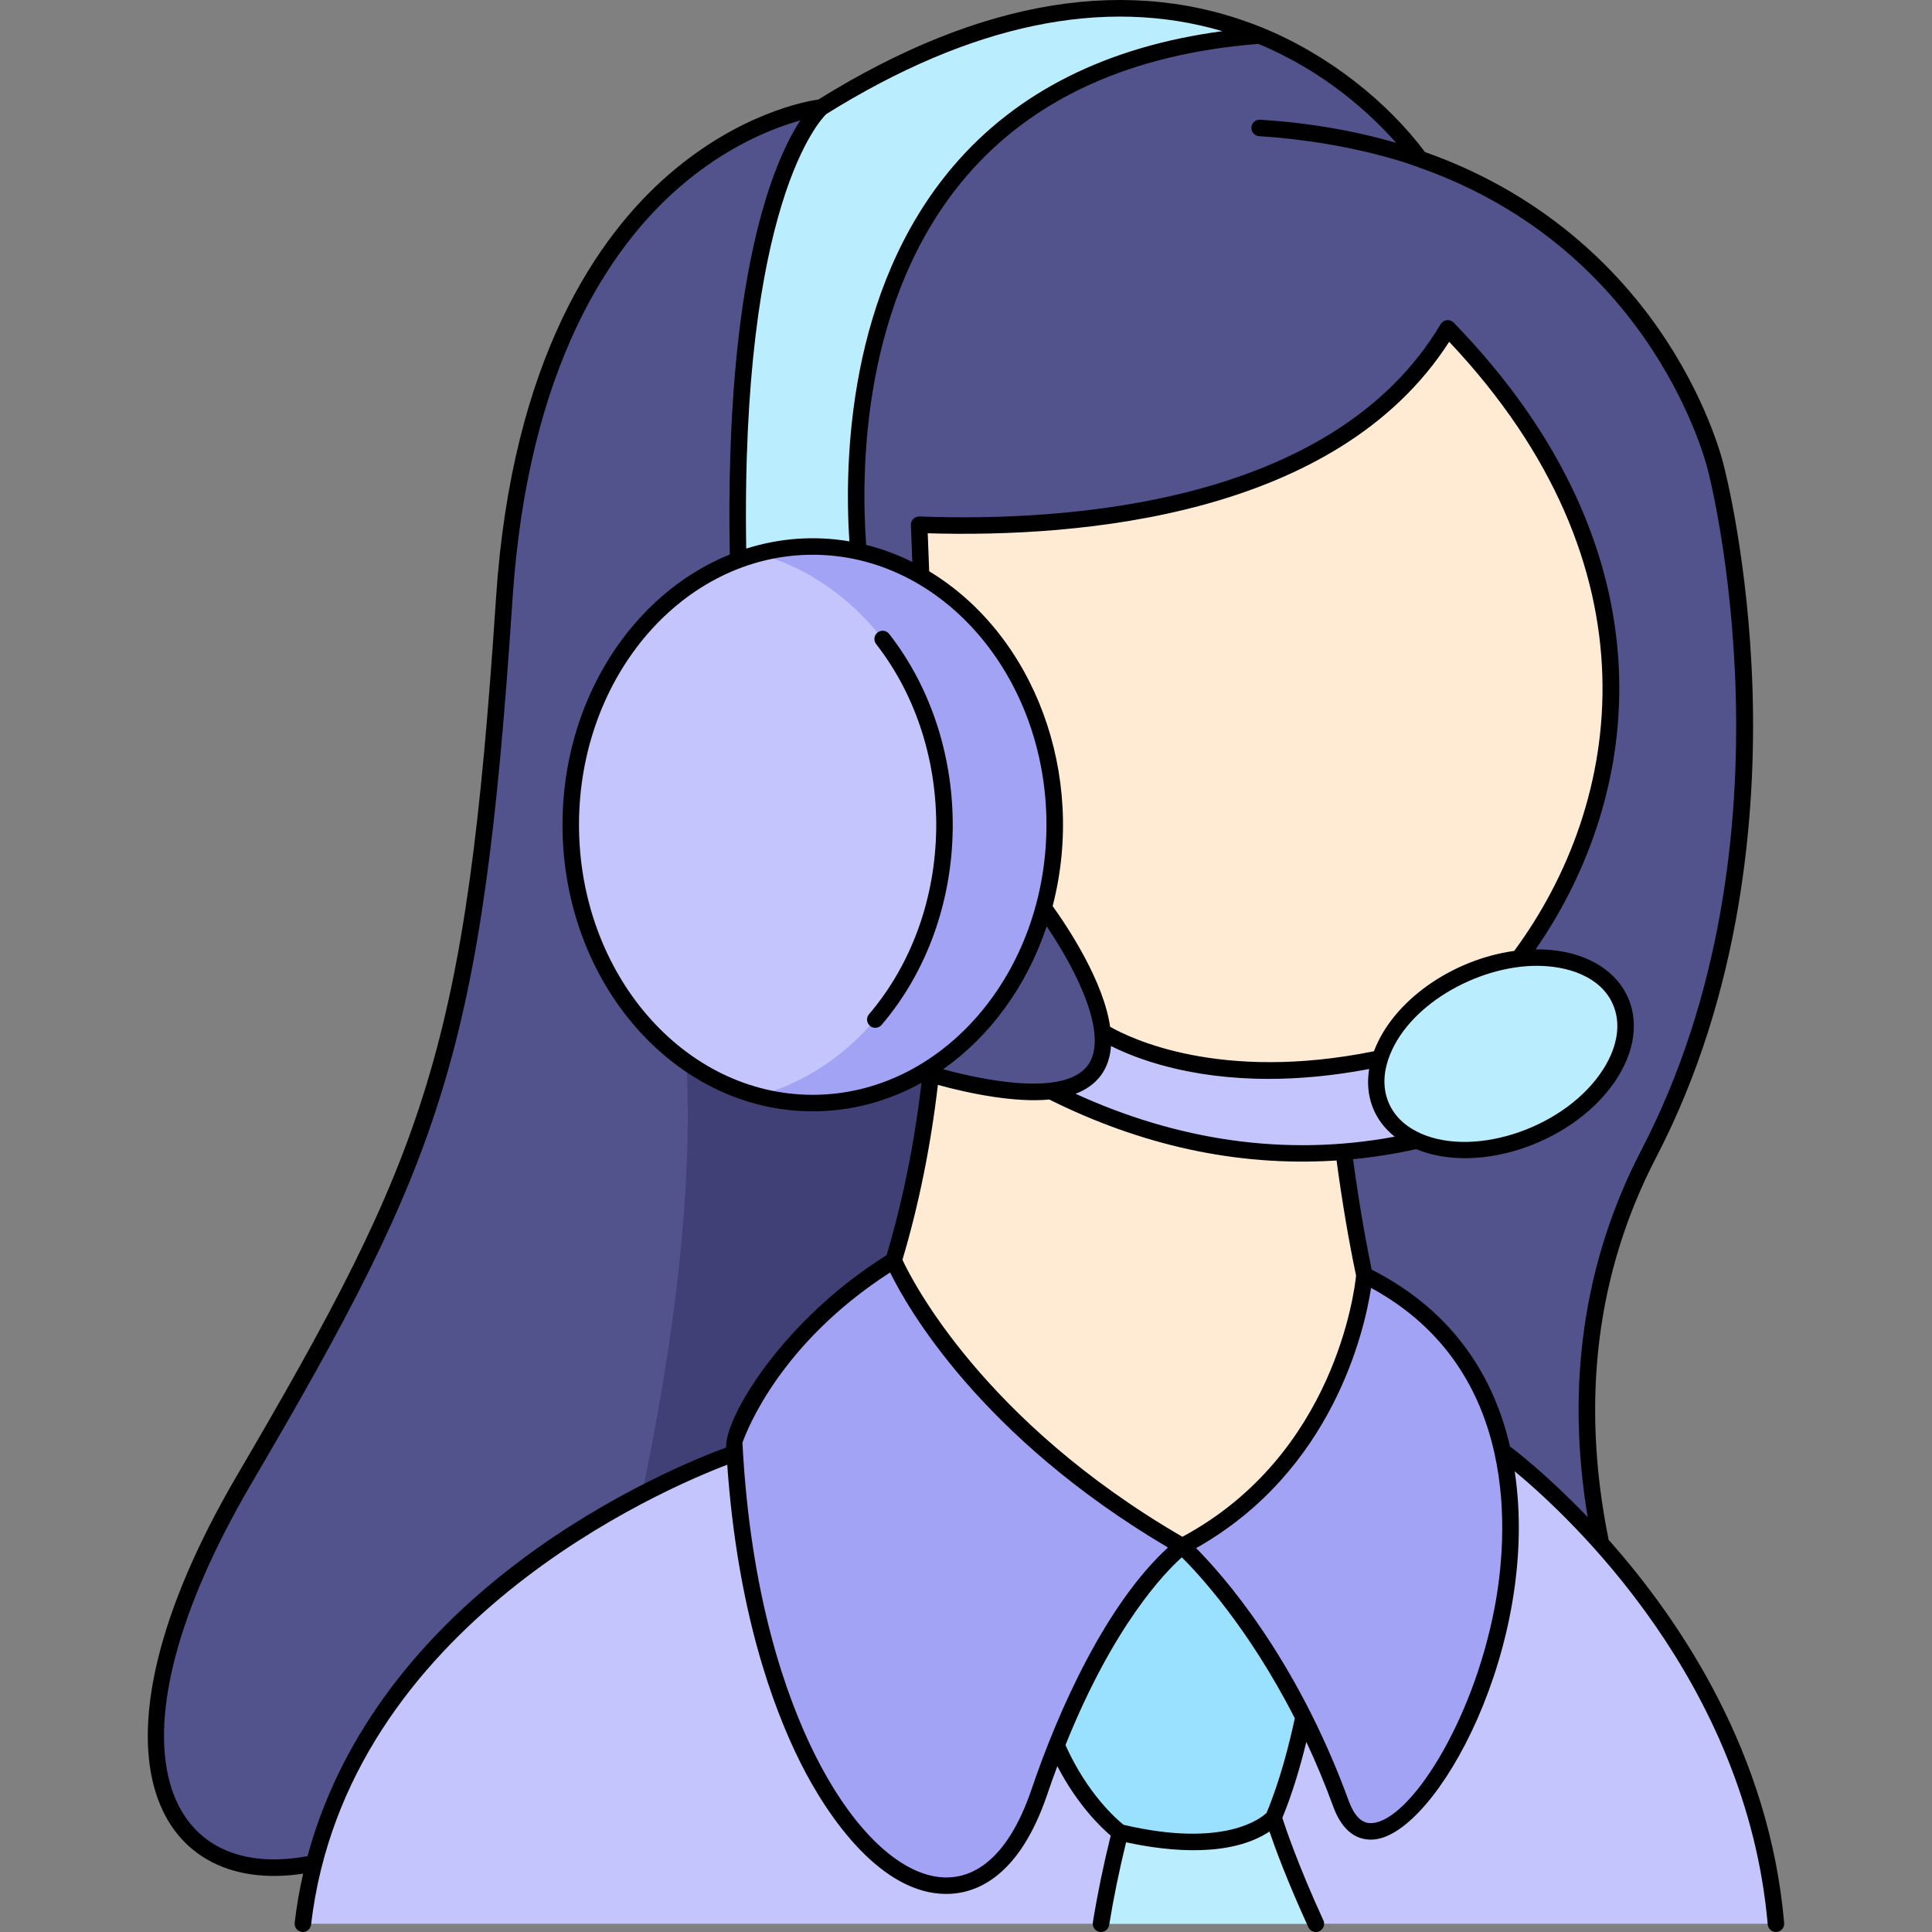 <svg id="Layer_1" enable-background="new 0 0 468.088 468.088" height="512" viewBox="0 0 468.088 468.088" width="512" xmlns="http://www.w3.org/2000/svg"><rect x="0" y="0" width="468.088" height="468.088" fill="#808080" stroke="none"/><g><path d="m412.169 435.086-119.39-110.67 19.3-26.98c-69.652 16.835-57.922 14-68.92 16.66l-22.71 50.32c-31.954 22.394-90.44 61.417-125.62 80-46.66 24.67-81.33-8-35.64-86 45.7-78 55.64-102 62.98-213.33 7.33-111.33 76.82-119.06 76.82-119.06 46.62-29.09 81.96-27.3 106.2-17.44v.01c22.27 9.06 35.17 24.94 38.82 29.93 59.44 20.66 71.73 74.91 71.73 74.91s23.76 89.05-16.24 166.02c-40 76.96 12.67 155.63 12.67 155.63z" fill="#52528c"/><path d="m250.849 312.236-7.69 1.86-22.71 50.32s-35.8 25.09-73.43 49.01c-.46-7.66.52-17.15 3.33-28.68 27.34-112.34 12-153.4 12-153.4l69.8-12.58s8.31 34.44 18.7 93.47z" fill="#404077"/><path d="m363.998 351.57-185.742.435s-95.208 31.528-104.873 114.082h356.9c-6.213-71.449-66.285-114.517-66.285-114.517z" fill="#c5c5fe"/><path d="m323.95 264.597s3.908 47.069 15.9 76.36c-49.599 74.845-114.336 34.952-136.075-3.838 4.818-8.842 21.289-42.823 23.249-97.521l-4.339-112.465c33.223 1.225 101.126-2.24 128.084-47.582 83.289 85.857 15.771 176.204-26.819 185.046z" fill="#ffebd4"/><path d="m308.559 440.347-37.206 3.621c-1.928 7.595-3.442 14.981-4.609 22.119l52.065-.001c-7.24-15.76-10.25-25.739-10.25-25.739z" fill="#baedfe"/><path d="m317.183 408.849s-2.796 17.818-8.624 31.498c0 0-8.517 10.461-37.206 3.621 0 0-12.897-9.342-18.552-30.22-5.654-20.878 23.483-39.118 23.483-39.118h10.147l21.231 8.715z" fill="#9ae1ff"/><path d="m286.432 374.629s23.267 20.703 38.461 62.374c13.541 37.139 81.94-90.416 5.675-128.058 0 0-3.237 44.394-44.136 65.684z" fill="#a3a3f5"/><path d="m286.432 374.629s-19.089 13.724-34.598 59.491c-17.767 52.432-69.19 10.125-73.971-84.83 0 0 7.471-24.704 38.66-43.904-.001 0 15.921 38.253 69.909 69.243z" fill="#a3a3f5"/><path d="m305.193 8.587v.01c-116.67 8.84-96.41 132.26-96.41 132.26s-26.93 95.95-29.81 0c-2.89-95.94 20.02-114.83 20.02-114.83 46.621-29.09 81.961-27.3 106.2-17.44z" fill="#baedfe"/><g><path d="m266.754 249.756s32.477 22.456 94.225-1.261l14.244 15.282s-53.649 35.767-123.232-.753z" fill="#c5c5fe"/><path d="m251.992 218.766s44.778 57.968-19.058 43.45c-63.836-14.519 19.058-43.45 19.058-43.45z" fill="#52528c"/><path d="m255.539 199.826c0 44.058-35.706 75.393-71.98 65.67-25.95-6.95-45.28-33.71-45.28-65.67 0-31.95 19.33-58.71 45.28-65.66 36.512-9.787 71.98 21.938 71.98 65.66z" fill="#a3a3f5"/><path d="m228.829 199.826c0 31.95-19.33 58.72-45.27 65.67-25.95-6.95-45.28-33.71-45.28-65.67 0-31.95 19.33-58.71 45.28-65.66 25.94 6.95 45.27 33.71 45.27 65.66z" fill="#c5c5fe"/><ellipse cx="363.642" cy="255.324" fill="#baedfe" rx="31.667" ry="21.282" transform="matrix(.914 -.406 .406 .914 -72.354 169.688)"/></g></g><g><path d="m389.746 373.079c-6.832-33.648-2.957-64.836 11.527-92.701 20.861-40.141 24.209-83.527 23.345-112.854-.937-31.749-6.888-54.379-6.93-54.529-.128-.568-3.272-14.099-13.849-30.356-9.691-14.898-27.71-34.891-58.59-45.796-8.985-12.003-23.105-23.468-39.308-30.108-31.961-13.001-68.176-7.156-107.645 17.367-2.995.433-19.18 3.377-36.28 18.195-16.975 14.71-38.013 44.46-41.845 102.658-7.204 109.27-16.825 134.135-62.71 212.451-39.169 66.869-19.939 102.025 15.988 96.544-.897 3.919-1.588 7.888-2.059 11.904-.129 1.097.656 2.091 1.754 2.219 1.076.133 2.089-.643 2.219-1.754 8.536-72.871 85.67-105.672 100.835-111.442 2.455 35.022 10.857 58.391 17.658 72.028 7.019 14.075 19.905 31.962 35.392 31.962 7.075 0 17.624-3.878 24.478-24.104.806-2.378 1.623-4.651 2.446-6.857 4.882 9.411 10.592 14.854 12.932 16.828-1.746 7.054-3.208 14.123-4.331 21.033-.196 1.211.737 2.32 1.977 2.32.964 0 1.813-.697 1.973-1.68 1.07-6.59 2.458-13.328 4.107-20.057 10.859 2.371 25.438 3.571 34.738-2.602 1.378 4.028 4.362 12.16 9.422 23.174.337.733 1.062 1.165 1.818 1.165 1.444 0 2.428-1.502 1.816-2.835-6.051-13.17-9.146-22.348-9.941-24.815 2.504-6.038 4.431-12.714 5.818-18.407 2.269 4.845 4.467 10.056 6.511 15.66 1.722 4.723 4.799 8.385 9.831 7.99 15.238-1.226 40.458-47.304 34.14-89.214 13.539 11.218 56.183 50.931 61.302 109.794.098 1.133 1.114 1.924 2.165 1.819 1.101-.096 1.915-1.065 1.819-2.165-3.565-41.028-24.874-72.965-42.523-92.835zm-189.555-345.443c35.005-21.808 67.238-28.537 95.967-20.083-27.896 3.722-49.811 14.682-65.186 32.698-25.683 30.097-26.432 71.841-25.186 90.907-8.591-1.449-17.01-.766-24.994 1.759-1.348-83.681 17.965-103.905 19.399-105.281zm54.036 238.758c21.721 10.814 44.991 16.371 69.598 14.77 1.333 9.903 2.918 19.279 4.725 27.893-.352 3.544-5.142 43.406-42.071 63.277-48.314-28.053-65.547-62.19-67.833-67.104 3.971-13.338 6.853-27.582 8.589-42.383 7.963 2.194 18.796 4.327 26.992 3.547zm-25.718-7.343c11.374-7.987 20.273-20.15 25.078-34.608 7.967 11.765 14.733 26.434 10.19 33.338-5.398 8.2-25.795 3.854-35.268 1.27zm32.09 5.949c5.165-1.975 8.19-5.876 8.574-11.573 5.909 2.986 18.691 7.967 38.209 7.967 7.198 0 15.321-.688 24.343-2.394-1.072 6.501 1.121 12.372 6.191 16.394-26.671 4.953-52.854.802-77.317-10.394zm75.932 2.372c-2.341-5.267-.258-10.267-.204-10.633 4.334-13.024 21.503-22.739 36.003-22.739 7.419 0 15.425 2.532 18.421 9.275h.001c2.029 4.566 1.237 10.122-2.23 15.643-8.841 14.075-30.794 21.616-44.225 15.736-.494-.314-5.455-2.083-7.766-7.282zm30.332-36.982c-14.901 2.049-29.34 11.952-33.978 24.306-37.34 7.559-59.196-3.216-63.924-5.932-1.575-10.954-10.024-23.795-13.924-29.237 8.268-31.936-4.457-65.721-29.91-81.116l-.356-9.206c36.639 1.074 99.077-3.918 126.34-46.4 51.54 54.615 42.155 111.77 15.752 147.585zm-113.326-30.56c0 36.074-25.403 65.422-56.628 65.422s-56.628-29.348-56.628-65.422 25.403-65.423 56.628-65.423 56.628 29.349 56.628 65.423zm-77.597 150.871c-6.057 2.218-27.813 10.828-49.946 27.45-26.602 19.978-44.155 44.47-51.481 71.554-34.944 6.519-50.405-27.442-13.598-90.278 46.285-78.997 55.988-104.072 63.251-214.209 3.729-56.65 23.957-85.498 40.27-99.723 11.665-10.172 23.046-14.526 29.46-16.315-6.386 9.77-18.345 37.272-17.079 105.163-23.582 9.516-40.534 35.271-40.534 65.487 0 38.279 27.197 69.422 60.628 69.422 9.44 0 18.383-2.486 26.357-6.912-1.71 14.594-4.548 28.632-8.461 41.768-25.253 15.776-39.263 39.418-38.867 46.593zm73.999 82.778c-11.683 34.473-36.33 24.069-52.5-8.359-6.957-13.95-15.638-38.369-17.56-75.556.972-2.804 9.061-24.077 35.781-41.271 4.137 8.445 21.811 39.777 67.313 66.638-14.978 13.75-26.486 39.225-33.034 58.548zm56.919 5.755c-1.282 1.238-10.172 8.609-34.63 2.885-1.54-1.225-8.76-7.418-14.082-19.326 11.719-29.207 24.252-41.976 28.193-45.483 3.849 3.811 16.078 16.866 27.371 39-1.37 6.368-3.627 15.246-6.852 22.924zm55.234-49.61c-5.35 27.955-20.55 51.342-29.568 52.067-.907.071-3.684.297-5.752-5.374-12.754-34.979-30.908-55.153-36.978-61.235 33.188-18.689 40.823-52.846 42.396-63.044 36.518 19.872 33.136 60.687 29.902 77.586zm3.747-39.183c-3.696-15.985-12.965-32.369-33.504-42.837-1.719-8.285-3.236-17.272-4.517-26.76 5.128-.496 10.259-1.304 15.294-2.431 15.689 6.485 39.142-2 48.797-17.368 9.863-15.703.493-31.188-19.853-31.035 26.139-37.686 34.088-96.252-19.852-151.847-.912-.939-2.478-.767-3.154.37-25.943 43.631-90.26 47.931-126.288 46.604-1.157-.037-2.119.907-2.071 2.076l.347 8.944c-3.564-1.778-7.305-3.171-11.185-4.141-1.308-17.972-1.095-59.573 24.161-89.168 16.175-18.954 40.018-29.786 70.861-32.214 16.307 6.741 27.463 17.257 33.394 23.981-10.263-2.988-21.306-4.884-32.951-5.61-1.105-.082-2.052.77-2.121 1.871-.068 1.103.77 2.053 1.871 2.121 23.064 1.439 38.477 7.485 38.285 7.419 57.639 20.033 70.314 72.931 70.453 73.535.235.883 23.085 89.217-16.081 164.582-14.005 26.942-18.388 56.863-13.063 89.028-9.25-9.66-16.726-15.532-18.823-17.12z"/><path d="m212.073 249.021c.565 0 1.128-.238 1.523-.703 22.498-26.399 22.827-67.822 1.83-94.732-.681-.871-1.938-1.026-2.808-.347-.871.68-1.025 1.937-.347 2.808 19.839 25.426 19.538 64.735-1.721 89.678-1.109 1.302-.163 3.296 1.523 3.296z"/></g></svg>